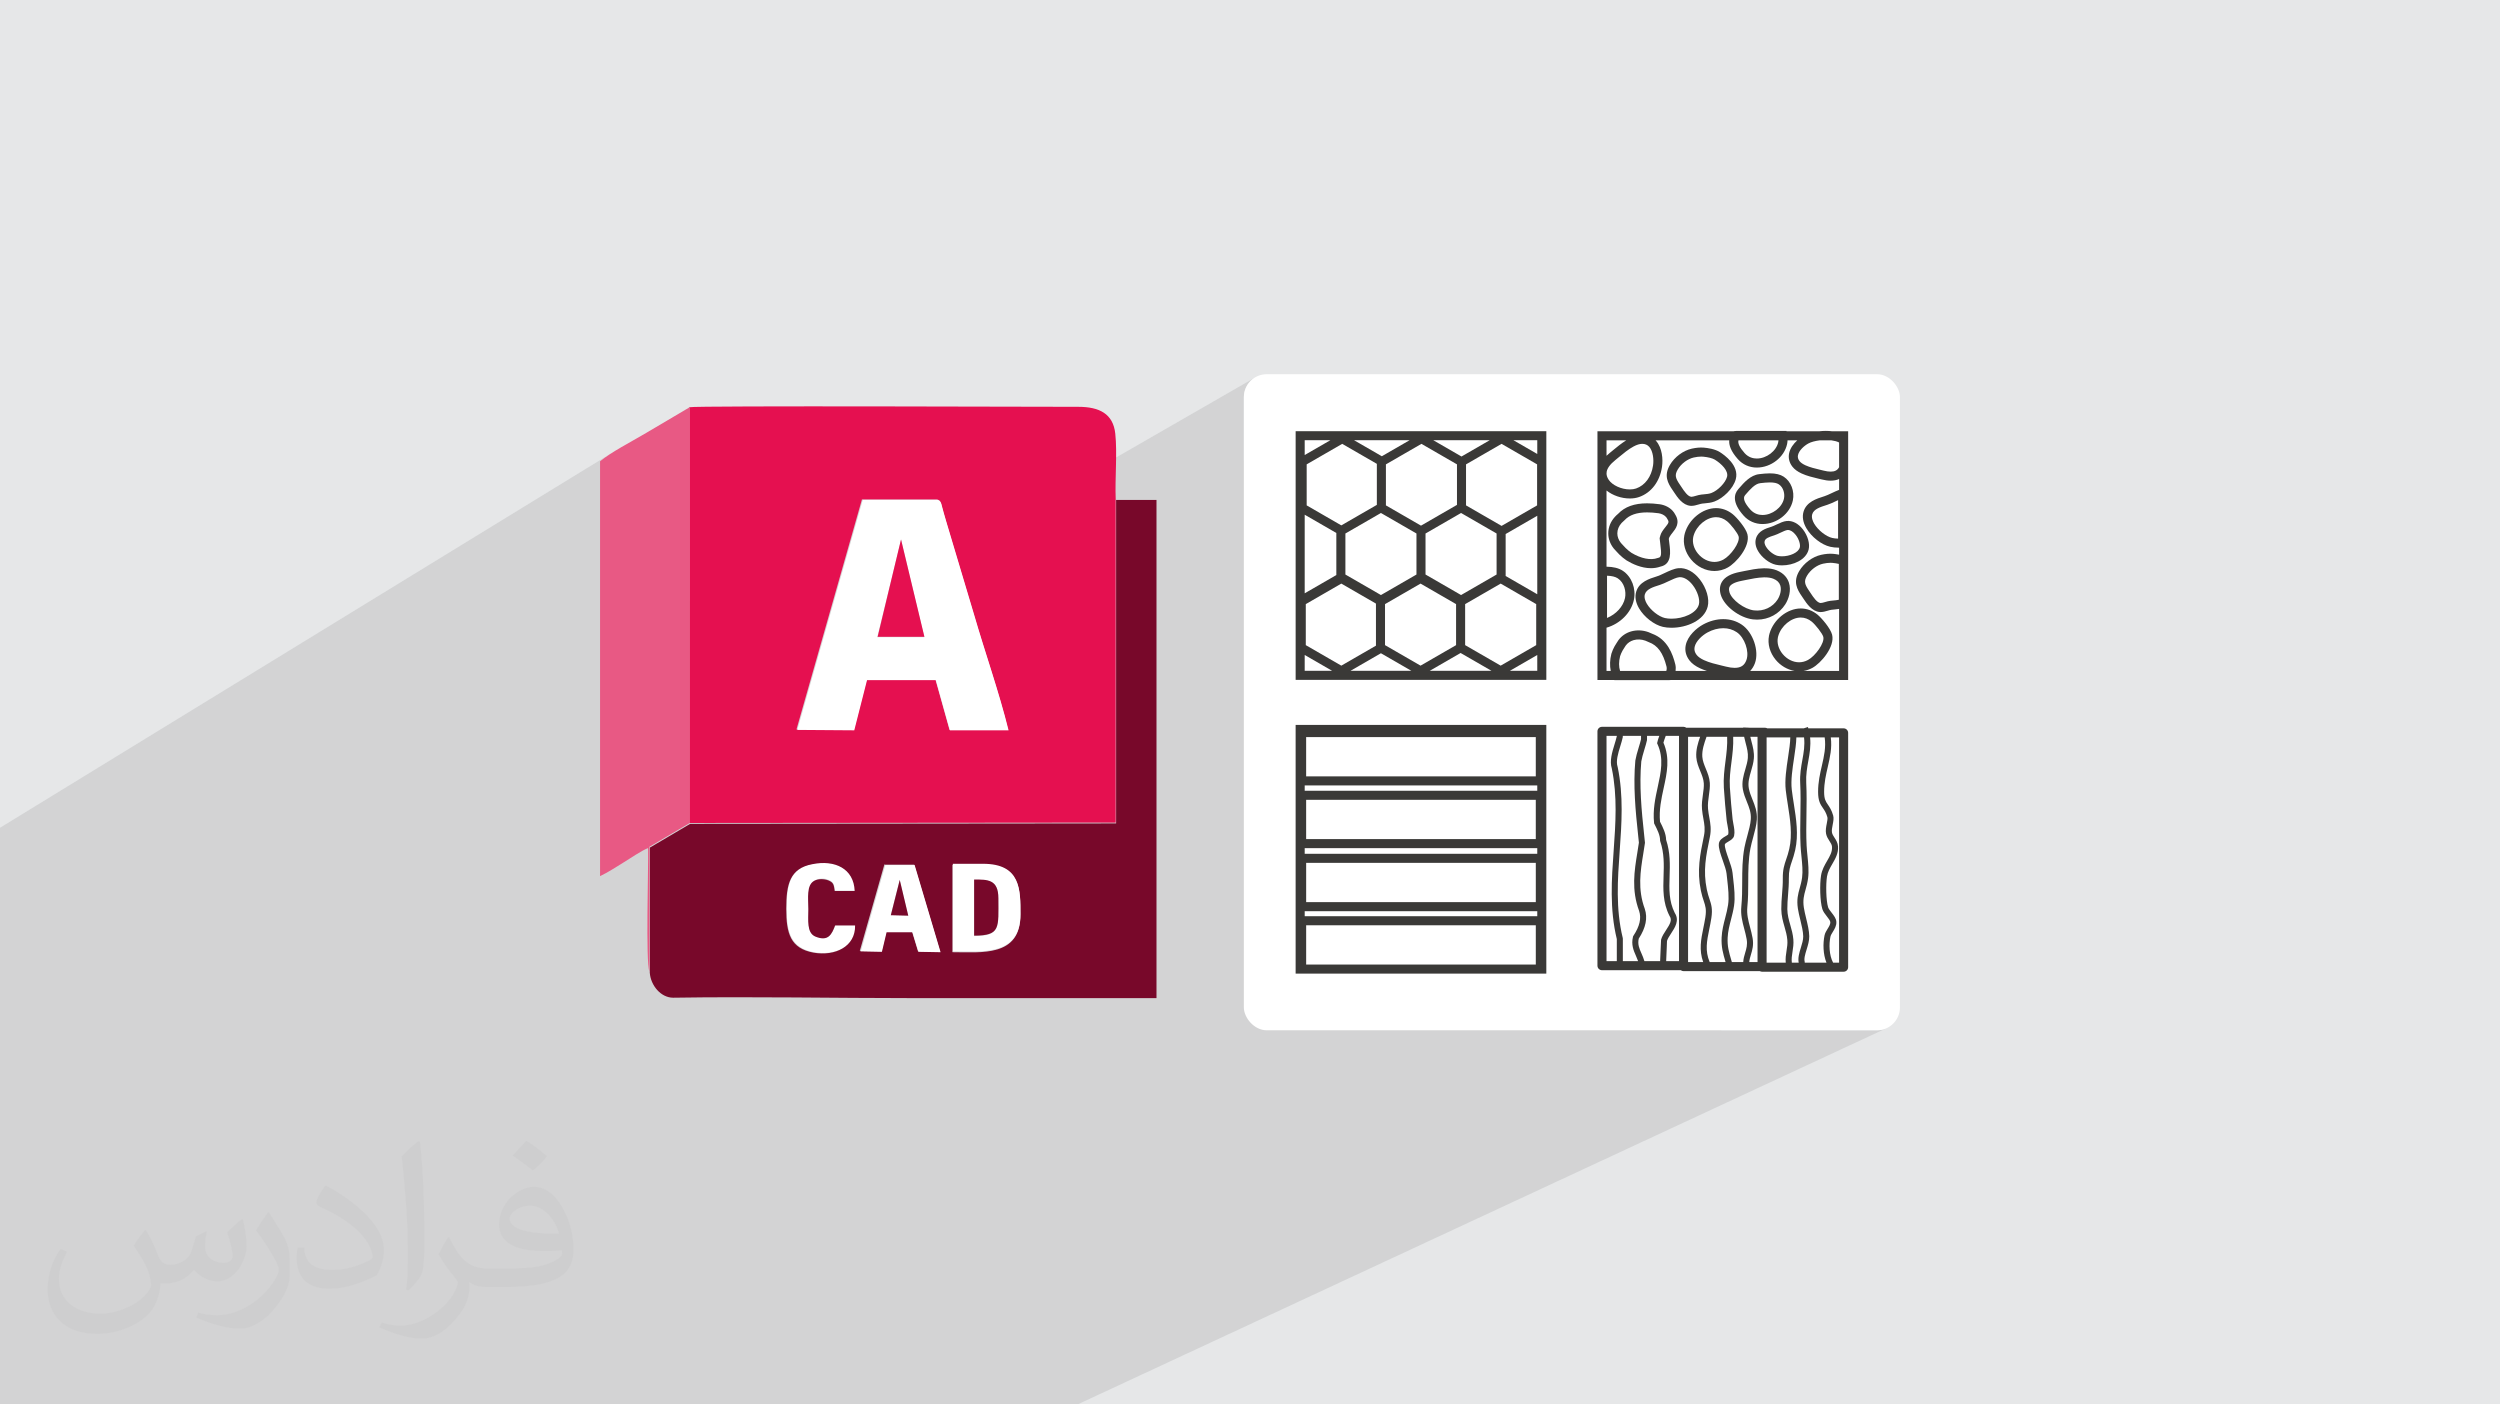 <?xml version="1.0" encoding="UTF-8"?>
<!DOCTYPE svg PUBLIC "-//W3C//DTD SVG 1.1//EN" "http://www.w3.org/Graphics/SVG/1.1/DTD/svg11.dtd">
<!-- Creator: CorelDRAW 2020 (64-Bit) -->
<svg xmlns="http://www.w3.org/2000/svg" xml:space="preserve" width="94.192mm" height="52.917mm" version="1.1" style="shape-rendering:geometricPrecision; text-rendering:geometricPrecision; image-rendering:optimizeQuality; fill-rule:evenodd; clip-rule:evenodd"
viewBox="0 0 9404.92 5283.66"
 xmlns:xlink="http://www.w3.org/1999/xlink"
 xmlns:xodm="http://www.corel.com/coreldraw/odm/2003">
 <defs>
  <style type="text/css">
   <![CDATA[
    .fil6 {fill:#78082A}
    .fil7 {fill:#E51050}
    .fil0 {fill:#E6E7E8}
    .fil8 {fill:#E85984}
    .fil5 {fill:white}
    .fil3 {fill:white}
    .fil4 {fill:#3A3937;fill-rule:nonzero}
    .fil2 {fill:#373435;fill-opacity:0.031}
    .fil1 {fill:#2B2A29;fill-opacity:0.102}
   ]]>
  </style>
 </defs>
 <g id="Layer_x0020_1">
  <polygon class="fil0" points="-0,0 9404.92,0 9404.92,5283.66 -0,5283.66 "/>
  <polygon class="fil1" points="-0,3117.99 -0,3114.07 2315.51,1695.28 2304.81,1701.91 2294.42,1708.56 2284.41,1715.22 2274.86,1721.87 2265.83,1728.51 2257.41,1735.13 2257.41,1737.71 2593.21,1532.03 2593.21,2261.02 3242.51,1879.08 3244.09,1879.08 3244.12,1879.08 3525.54,1879.08 3530.76,1880.94 3534.68,1884.14 3535.08,1884.75 3536.3,1885.75 3539.24,1890.26 3541.55,1896.07 3543.56,1903.15 3545.59,1911.49 3548.01,1921.06 3551.13,1931.85 3553.39,1939.37 3555.43,1946.43 3557.31,1953.15 3559.13,1959.66 3560.94,1966.1 3562.83,1972.58 3564.85,1979.25 3567.11,1986.24 3592.16,2070.04 4717.39,1422.51 4704.63,1433.04 4694.09,1445.8 4686.13,1460.42 4681.09,1476.55 4679.34,1493.86 4679.34,1732.38 4874.13,1622.02 5817.23,1622.02 5817.23,1727.72 6009.58,1622.45 6522,1622.45 6522.99,1621.91 6531.31,1621.24 6720.7,1621.24 6720.92,1622.45 6843.48,1622.45 6846.6,1622.12 6849.74,1621.82 6852.89,1621.58 6856.05,1621.36 6859.22,1621.19 6862.39,1621.07 6865.58,1621 6868.75,1620.97 6871.89,1621 6874.97,1621.07 6878.04,1621.19 6881.06,1621.36 6884.05,1621.57 6886.99,1621.82 6889.91,1622.11 6892.79,1622.45 6952.68,1622.45 6952.68,1655.04 6952.69,1655.06 6952.69,1764.99 6952.68,1765.02 6952.68,2558.04 6596.82,2737.78 6640.22,2737.78 6641.33,2737.82 6642.41,2737.92 6643.48,2738.1 6644.52,2738.35 6645.53,2738.67 6646.52,2739.04 6647.48,2739.47 6648.4,2739.95 6785.74,2739.95 6801.42,2734.98 6801.61,2735.61 6801.79,2736.24 6801.95,2736.86 6802.11,2737.48 6802.26,2738.09 6802.42,2738.71 6802.58,2739.33 6802.76,2739.95 6935.65,2739.95 6939.08,2740.3 6942.28,2741.29 6945.18,2742.87 6947.7,2744.94 6949.78,2747.47 6951.35,2750.37 6952.33,2753.57 6952.68,2757.01 6952.68,3638.5 6952.33,3641.94 6951.35,3645.14 6949.78,3648.04 6947.7,3650.56 6945.18,3652.64 6942.28,3654.21 6473.93,3875.91 7061.4,3875.91 7078.69,3874.15 7094.83,3869.12 4053.18,5283.66 3500.02,5283.66 3479.54,5283.66 3416.63,5283.66 3396.4,5283.66 3373.93,5283.66 3299.41,5283.66 3298.92,5283.66 3280.17,5283.66 3256.98,5283.66 3236.41,5283.66 3214.02,5283.66 3203.5,5283.66 3182.43,5283.66 3181.92,5283.66 3178.42,5283.66 3171.72,5283.66 3137,5283.66 3129.36,5283.66 3118.69,5283.66 3109.03,5283.66 3098.94,5283.66 3088.66,5283.66 3062.66,5283.66 3050.22,5283.66 3039.15,5283.66 3037.66,5283.66 3028.98,5283.66 2993.59,5283.66 2990.67,5283.66 2987.73,5283.66 2975.31,5283.66 2953.4,5283.66 2952.26,5283.66 2912.14,5283.66 2902.32,5283.66 2867.82,5283.66 2867.51,5283.66 2865.15,5283.66 2864.91,5283.66 2821.79,5283.66 2803.76,5283.66 2794.91,5283.66 2775.19,5283.66 2769.86,5283.66 2749.69,5283.66 2748.26,5283.66 2745.16,5283.66 2728.98,5283.66 2726.92,5283.66 2724.24,5283.66 2717.97,5283.66 2707.05,5283.66 2685.33,5283.66 2684.21,5283.66 2675.46,5283.66 2675.02,5283.66 2666.68,5283.66 2662.64,5283.66 2655.06,5283.66 2646.28,5283.66 2620.3,5283.66 2607.46,5283.66 2573.57,5283.66 2569.94,5283.66 2555.08,5283.66 2551.73,5283.66 2538.37,5283.66 2537.17,5283.66 2520.53,5283.66 2517.85,5283.66 2515.27,5283.66 2503.18,5283.66 2498.32,5283.66 2494.44,5283.66 2491.6,5283.66 2479.9,5283.66 2464.53,5283.66 2444.18,5283.66 2438.14,5283.66 2404.99,5283.66 2390.07,5283.66 2384.26,5283.66 2333.66,5283.66 2329.29,5283.66 2294.81,5283.66 2293.07,5283.66 2267.96,5283.66 2252.09,5283.66 2221.54,5283.66 2214.21,5283.66 2198.54,5283.66 2194.08,5283.66 2178.94,5283.66 2161.62,5283.66 2126.44,5283.66 2123.8,5283.66 2113.62,5283.66 2081.2,5283.66 2080.92,5283.66 2080.6,5283.66 2077.74,5283.66 2046.89,5283.66 2015.65,5283.66 2014.39,5283.66 1998.06,5283.66 1993.43,5283.66 1981.13,5283.66 1950.1,5283.66 1947.96,5283.66 1945.52,5283.66 1944.83,5283.66 1930.82,5283.66 1929.67,5283.66 1918.98,5283.66 1897.08,5283.66 1892.27,5283.66 1880.01,5283.66 1865.67,5283.66 1862.82,5283.66 1858.82,5283.66 1848.66,5283.66 1845.97,5283.66 1824.88,5283.66 1799.16,5283.66 1768.43,5283.66 1755.03,5283.66 1753.62,5283.66 1735.42,5283.66 1725.85,5283.66 1720.91,5283.66 1703.6,5283.66 1665.91,5283.66 1664.06,5283.66 1659.47,5283.66 1652.34,5283.66 1637.52,5283.66 1628.73,5283.66 1603.9,5283.66 1603.5,5283.66 1593.25,5283.66 1576.38,5283.66 1565.05,5283.66 1556.27,5283.66 1548.53,5283.66 1542.5,5283.66 1542.08,5283.66 1523.18,5283.66 1521.22,5283.66 1470.8,5283.66 1462.89,5283.66 1408.78,5283.66 1403.59,5283.66 1378.81,5283.66 1368.7,5283.66 1367.61,5283.66 1367.46,5283.66 1367.43,5283.66 1366.3,5283.66 1361.41,5283.66 1358.52,5283.66 1346.02,5283.66 1345.93,5283.66 1341.27,5283.66 1340.62,5283.66 1329.7,5283.66 1326.01,5283.66 1325.93,5283.66 1325.91,5283.66 1304.29,5283.66 1303.13,5283.66 1292.64,5283.66 1290.5,5283.66 1270.21,5283.66 1265.87,5283.66 1258.73,5283.66 1244.6,5283.66 1224.09,5283.66 1215.9,5283.66 1196.14,5283.66 1189.38,5283.66 1188.04,5283.66 1187.5,5283.66 1162.64,5283.66 1156.33,5283.66 1135.79,5283.66 1133.53,5283.66 1121.27,5283.66 1086.16,5283.66 1071.13,5283.66 1065.77,5283.66 1064.61,5283.66 1063.47,5283.66 1061.18,5283.66 1054.96,5283.66 1052.12,5283.66 1031.98,5283.66 1018.85,5283.66 1012.39,5283.66 1007.31,5283.66 1003.12,5283.66 995.24,5283.66 994.82,5283.66 994.81,5283.66 994.68,5283.66 977.06,5283.66 965.92,5283.66 962.09,5283.66 953.15,5283.66 945.32,5283.66 923.76,5283.66 923.01,5283.66 921.58,5283.66 912.45,5283.66 906.21,5283.66 899.35,5283.66 892.45,5283.66 889.46,5283.66 879.43,5283.66 874.5,5283.66 867.03,5283.66 863.38,5283.66 861.11,5283.66 831.58,5283.66 819.19,5283.66 810.63,5283.66 788.36,5283.66 788.2,5283.66 777.44,5283.66 773.5,5283.66 762.27,5283.66 761.7,5283.66 757.44,5283.66 747.92,5283.66 738.89,5283.66 734.53,5283.66 716.17,5283.66 707.59,5283.66 701.05,5283.66 688.28,5283.66 676.54,5283.66 674.49,5283.66 664.13,5283.66 663.89,5283.66 661.73,5283.66 654.61,5283.66 653.3,5283.66 650.86,5283.66 649.49,5283.66 645.96,5283.66 642.1,5283.66 641.08,5283.66 637.76,5283.66 631.73,5283.66 631.48,5283.66 623.45,5283.66 615.85,5283.66 612.8,5283.66 612.67,5283.66 609.62,5283.66 605.83,5283.66 598.83,5283.66 598.19,5283.66 595.48,5283.66 579.62,5283.66 573.16,5283.66 570.04,5283.66 566,5283.66 563.93,5283.66 558.34,5283.66 545.1,5283.66 521.95,5283.66 514.6,5283.66 502.89,5283.66 502.65,5283.66 501.21,5283.66 494,5283.66 492.3,5283.66 488.21,5283.66 487.96,5283.66 478.89,5283.66 477.77,5283.66 473.78,5283.66 469.92,5283.66 457.12,5283.66 451.89,5283.66 442.59,5283.66 441.41,5283.66 433.7,5283.66 427.86,5283.66 424.31,5283.66 419.75,5283.66 419.73,5283.66 419.32,5283.66 418.69,5283.66 418.24,5283.66 417.22,5283.66 402.62,5283.66 394.91,5283.66 394.2,5283.66 392.11,5283.66 389.39,5283.66 388.99,5283.66 382.87,5283.66 382.01,5283.66 378.32,5283.66 377.6,5283.66 374.19,5283.66 373.6,5283.66 369.63,5283.66 369.46,5283.66 367.78,5283.66 365.23,5283.66 364.31,5283.66 362.25,5283.66 359.8,5283.66 345.16,5283.66 344.05,5283.66 338.59,5283.66 330.89,5283.66 326.74,5283.66 326.16,5283.66 320.44,5283.66 317.62,5283.66 313.88,5283.66 309.73,5283.66 309.53,5283.66 302.35,5283.66 293.69,5283.66 293.68,5283.66 290.19,5283.66 290.16,5283.66 283.97,5283.66 260.72,5283.66 251.19,5283.66 225.2,5283.66 224.07,5283.66 223.46,5283.66 222.32,5283.66 221.21,5283.66 209.63,5283.66 207.85,5283.66 202.29,5283.66 197.83,5283.66 187.75,5283.66 178.73,5283.66 174.22,5283.66 171.79,5283.66 168.44,5283.66 168.02,5283.66 165.71,5283.66 165.58,5283.66 150.09,5283.66 144.25,5283.66 138.27,5283.66 138.04,5283.66 136.13,5283.66 133.26,5283.66 126.99,5283.66 125.77,5283.66 123.33,5283.66 123.28,5283.66 122.53,5283.66 120.07,5283.66 115.97,5283.66 114.4,5283.66 113.72,5283.66 113.52,5283.66 111.73,5283.66 110.15,5283.66 109.33,5283.66 98.98,5283.66 96.64,5283.66 91.02,5283.66 89.54,5283.66 88,5283.66 82.95,5283.66 76.7,5283.66 74.22,5283.66 71.47,5283.66 70.32,5283.66 59.6,5283.66 57.91,5283.66 50.29,5283.66 48.72,5283.66 41.88,5283.66 41.06,5283.66 40.5,5283.66 38.69,5283.66 37.74,5283.66 27.2,5283.66 26.3,5283.66 23.77,5283.66 23.24,5283.66 19.83,5283.66 11.67,5283.66 10.66,5283.66 5.91,5283.66 5.76,5283.66 4.84,5283.66 1.61,5283.66 -0,5283.66 -0,5281.16 -0,5281.1 -0,5277.76 -0,5276.63 -0,5272.78 -0,5269.96 -0,5268.54 -0,5268.26 -0,5268.25 -0,5268.24 -0,5266.86 -0,5266.84 -0,5263.48 -0,5262.16 -0,5261.59 -0,5259.17 -0,5258.37 -0,5258.36 -0,5253.06 -0,5242.66 -0,5239.68 -0,5238.61 -0,5234.11 -0,5233.33 -0,5231.24 -0,5230.64 -0,5230.5 -0,5226.7 -0,5225.91 -0,5224.06 -0,5223.03 -0,5222.98 -0,5222.94 -0,5222.23 -0,5221.3 -0,5219.88 -0,5215.9 -0,5214.36 -0,5211.33 -0,5210.63 -0,5207.28 -0,5207.26 -0,5207.22 -0,5206.69 -0,5206.46 -0,5205.95 -0,5205.93 -0,5205.88 -0,5205.87 -0,5196.82 -0,5195.88 -0,5194.98 -0,5190.63 -0,5184.66 -0,5179.55 -0,5178.09 -0,5176.7 -0,5173.35 -0,5172.08 -0,5171.5 -0,5171.05 -0,5170.46 -0,5164.4 -0,5162.66 -0,5153.06 -0,5152.08 -0,5149.69 -0,5144.64 -0,5141 -0,5138.86 -0,5138.15 -0,5137.92 -0,5135.18 -0,5135.17 -0,5133.77 -0,5128.4 -0,5122.06 -0,5120 -0,5118.31 -0,5113.88 -0,5112.24 -0,5110.02 -0,5109.23 -0,5090.53 -0,5090.16 -0,5090.05 -0,5089.97 -0,5086.05 -0,5084.35 -0,5079.4 -0,5075 -0,5071.44 -0,5067.58 -0,5067 -0,5065.98 -0,5059.11 -0,5056.88 -0,5054.72 -0,5054.49 -0,5042.82 -0,5039.71 -0,5036.54 -0,5029.98 -0,5027.08 -0,5018.78 -0,5002.13 -0,4989.77 -0,4986.04 -0,4984.56 -0,4982.11 -0,4981.53 -0,4954.55 -0,4953.44 -0,4949.86 -0,4936.87 -0,4933.42 -0,4931.33 -0,4928.13 -0,4922.05 -0,4921.51 -0,4918.14 -0,4917.08 -0,4914.39 -0,4914.36 -0,4911.32 -0,4904.36 -0,4879.53 -0,4834.49 -0,4832.32 -0,4824.1 -0,4797.82 -0,4797.74 -0,4795.92 -0,4794.9 -0,4789.62 -0,4786.78 -0,4782.77 -0,4779.57 -0,4764.9 -0,4757.2 -0,4666.24 -0,4656.96 -0,4649.86 -0,4649.81 -0,4647.55 -0,4640.01 -0,4617.03 -0,4561.16 -0,4560.24 -0,4558.04 -0,4556.24 -0,4554.63 -0,4554.02 -0,4553.99 -0,4550.25 -0,4550.24 -0,4550.23 -0,4549.41 -0,4548.63 -0,4546.41 -0,4517.04 -0,4509.09 -0,4507.37 -0,4475.81 -0,4438.91 -0,4438.09 -0,4428.55 -0,4404 -0,4401.77 -0,4387.88 -0,4385.68 -0,4383.23 -0,4369.08 -0,4367.65 -0,4278.59 -0,4275.74 -0,4137.2 -0,4050.28 -0,4048.03 -0,3997.28 -0,3993.92 -0,3991.69 -0,3936.23 -0,3933.99 -0,3789.55 -0,3787.3 -0,3787.28 -0,3786.45 -0,3120.37 "/>
  <path class="fil2" d="M548.54 4627.69c17.95,27.21 29.6,53.36 40.96,82.43 8.45,16.91 12.93,48.09 52.57,48.09 11.61,0 28.28,-3.42 43.06,-11.61 16.63,-8.73 29.32,-21.94 35.94,-42l15.85 -53.36 38.57 -19.02 2.64 2.64c-5.27,20.09 -6.59,39.36 -6.59,54.43 0,44.63 38.57,61.56 69.22,61.56 17.95,0 34.09,-8.73 34.09,-25.11 0,-21.13 -8.98,-57.06 -20.62,-89.29 17.95,-17.95 35.94,-35.94 56.53,-50.47l3.17 1.6c8.98,38.04 14,75.56 14,100.66 0,24.57 -10.83,51.79 -19.81,69.49 -18.49,34.87 -51.25,62.62 -90.87,62.62 -30.1,0 -63.65,-15.07 -86.66,-43.06l-1.32 0c-21.66,26.96 -55.22,51.25 -108.86,51.25l-16.63 0c-2.64,35.41 -10.29,60.49 -21.94,82.95 -31.95,62.34 -126.81,106.47 -216.1,106.47 -124.17,0 -186.51,-71.59 -186.51,-166.96 0,-58.91 19.27,-113.6 48.88,-152.42l24.29 10.04c-18.49,35.41 -30.91,68.68 -30.91,101.45 0,89.29 72.66,131.83 156.4,131.83 77.68,0 173.83,-49.41 191.28,-106.72 -6.59,-62.62 -30.1,-91.93 -66.04,-148.99 10.83,-19.02 24.83,-38.04 42.28,-58.38l3.17 0 0 0 0 0 -0.02 -0.09zm1432.13 -336.04c26.15,16.39 51.79,35.66 76.87,57.85 -14,19.81 -31.45,37.79 -53.11,53.64 -25.11,-20.34 -50.19,-37.79 -75.84,-56.27 17.42,-19.55 34.62,-38.29 52.04,-55.22l0 0 0 0 0 0 0 0 0 0 0.03 0zm13.47 244.11c-42.28,0 -76.87,27.75 -76.87,48.34 0,44.13 84.53,57.85 185.72,57.31 -12.68,-51.79 -57.06,-105.68 -108.86,-105.68l0.01 0.03zm-94.86 236.19c54.96,0 103.04,-1.6 139.74,-10.83 40.96,-10.29 75.56,-30.91 75.56,-45.17 0,-3.7 0,-8.19 -1.32,-11.89 -22.98,2.11 -49.41,2.11 -72.38,2.11 -74.49,0 -131.55,-16.91 -154.02,-58.66 -5.55,-11.61 -9.51,-24.57 -9.51,-39.36 0,-40.43 17.42,-79.79 48.09,-107 25.61,-22.45 53.89,-36.44 82.67,-36.44 52.04,0 93.51,41.75 122.57,107.54 15.85,35.94 26.68,77.4 26.68,129.72 0,34.87 -9.51,64.19 -31.17,85.85 -40.43,39.11 -114.92,53.89 -229.04,53.89l-51.79 0 0 0 -13.47 0c-28.28,0 -48.62,-5.02 -64.72,-17.42l-2.64 0c0.79,6.59 1.32,12.93 1.32,19.02 0,25.61 -8.45,58.38 -25.61,84.53 -50.72,75.3 -105.68,108.04 -153.24,108.04 -48.09,0 -107,-18.49 -160.11,-42.54l9.51 -18.49c17.17,7.13 40.96,11.89 73.7,11.89 85.85,0 198.66,-82.43 212.66,-163 -3.17,-6.59 -8.98,-15.32 -17.17,-24.57 -25.11,-29.85 -40.96,-54.68 -55.75,-80.83 12.68,-25.11 24.29,-45.17 35.13,-63.4l4.49 -0.53c36.72,74.77 69.99,117.55 144.23,117.55l11.61 0 0 0 53.89 0 0 0 0 0 0 0 0 0 0 0 0.09 0.01zm-371.98 79c6.34,-34.34 6.87,-72.91 6.87,-108.86l0 -53.36c0,-99.6 -12.68,-244.36 -22.98,-338.68 17.95,-19.27 43.06,-42 62.87,-57.31l5.81 1.6c13.47,118.62 16.63,256 16.63,383.06 0,33.3 -1.32,65.79 -4.49,89.55 -1.85,30.1 -19.27,52.83 -56.53,87.7l-8.19 -3.7zm-382.8 -157.19c1.85,46.77 24.83,83.49 105.15,83.49 49.93,0 92.19,-12.93 138.96,-35.13 8.45,-3.7 12.93,-8.73 12.93,-12.93 0,-29.32 -22.45,-68.15 -60.23,-103.55 -36.72,-33.3 -85.34,-62.62 -130.76,-82.18 -15.6,-6.59 -20.62,-13.47 -20.62,-20.09 0,-13.47 17.95,-41.75 32.77,-62.09l5.02 -0.53c52.04,27.21 110.17,67.64 153.24,112.53 39.11,41.47 63.4,83.49 63.4,129.19 0,33.81 -10.29,65.51 -26.96,95.11 -57.06,28.79 -117.83,50.72 -178.06,50.72 -73.17,0 -123.1,-34.34 -123.1,-114.92 0,-8.73 0,-22.19 3.17,-39.64l25.11 0 0 0 0 0 0 0 0 0 0 0 -0.02 0zm-132.37 -132.9l45.45 73.45c16.63,27.21 32.23,56.81 32.23,103.55l0 59.7c0,48.34 -30.91,100.13 -80.83,151.38 -39.11,34.62 -73.7,49.41 -105.68,49.41 -47.55,0 -101.98,-14.79 -164.85,-41.75l7.13 -18.49c19.81,5.27 42.79,9.77 71.06,9.77 90.36,-0.53 182.8,-66.57 225.08,-147.15 5.02,-9.26 6.87,-17.95 6.87,-24.04 0,-9.26 -5.02,-19.55 -8.98,-28.79 -22.98,-43.31 -48.62,-82.95 -76.87,-119.68 14.79,-23.25 29.6,-45.7 45.7,-67.9l3.7 0.53 0 0 0 0 0 0 0 0 0 0 -0.02 0.01z"/>
  <g id="_2170618301536">
   <rect class="fil3" x="4679.34" y="1407.75" width="2468.15" height="2468.15" rx="86.11" ry="86.11"/>
   <g>
    <g>
     <path class="fil4" d="M6787.52 3621.47l2.39 -0.87c-4.57,-12.67 0.82,-30.09 6.52,-48.55 5.03,-16.26 10.22,-33.06 9.93,-50.05 -0.35,-20.54 -6.14,-44.44 -11.74,-67.55 -3.49,-14.45 -6.81,-28.1 -8.6,-40.06 -4.31,-29 0.39,-45.82 6.35,-67.11 3.4,-12.22 7.28,-26.03 9.61,-43.51 3.48,-26.07 0.51,-55.69 -2.37,-84.31 -1.35,-13.56 -2.65,-26.35 -3.23,-38.4 -1.86,-38.54 -1.22,-77.57 -0.6,-115.31 0.64,-39.33 1.3,-79.99 -0.8,-120.79 -1.56,-30.23 3.24,-56.84 7.87,-82.57 5,-27.78 9.98,-56.28 6.65,-88.35l54.86 0c5.26,37.2 -2.33,70.71 -10.47,105.96 -7.07,30.6 -14.39,62.25 -14.32,99.14 0.05,34.41 8.85,47.19 18.15,60.75 5.87,8.53 11.94,17.36 16.79,34.28 1.41,4.94 -0.58,15.13 -2.34,24.12 -2.4,12.26 -5.11,26.15 -2.55,38.49 2.3,11.05 7.83,19.56 12.71,27.06 4.88,7.5 9.1,13.98 9.63,21.92 1.26,18.85 -7.87,34.6 -18.43,52.83 -9.59,16.54 -19.5,33.65 -22.9,55.22 -5.17,32.8 -4.13,96.28 4.9,125.9 2.98,9.76 10.02,18.74 16.83,27.45 6.03,7.67 12.84,16.38 13.22,21.82 0.54,7.84 -4.62,16.2 -10.09,25.05 -4.8,7.78 -9.78,15.83 -11.68,24.89 -6.35,30.21 -5.68,70.53 7.23,102.55l-83.53 0zm-44.2 -40.89c2.3,-14.43 4.66,-29.34 3.25,-46.25 -1.69,-20 -6.69,-37.47 -11.52,-54.38 -5.6,-19.53 -10.88,-37.99 -11.14,-59.86 -0.2,-17.56 1.23,-35.61 2.76,-54.7 1.57,-19.73 3.2,-40.14 2.91,-60.41 -0.44,-29.88 4.91,-45.51 11.69,-65.31 3.88,-11.35 8.3,-24.21 12.15,-41.35 13.13,-58.27 3.86,-117.14 -5.09,-174.08 -2.82,-17.86 -5.72,-36.34 -7.78,-54.1 -4.02,-34.74 2.44,-77.41 8.69,-118.7 4.26,-28.2 8.19,-54.77 8.6,-77.41l28.92 0c3.54,29.76 -1.23,56.47 -6.24,84.31 -4.86,27 -9.9,54.93 -8.2,87.79 2.07,40.02 1.41,80.28 0.77,119.23 -0.62,38.11 -1.27,77.51 0.63,116.77 0.61,12.64 1.92,25.73 3.31,39.58 2.75,27.33 5.59,55.59 2.46,79.04 -2.13,15.89 -5.61,28.35 -8.98,40.4 -6.16,22.01 -11.97,42.79 -6.94,76.58 1.94,12.96 5.36,27.1 8.99,42.06 5.31,21.91 10.8,44.55 11.11,62.6 0.23,13.35 -4.42,28.41 -8.93,42.94 -5.81,18.79 -11.76,38.14 -8.06,56.13l-25.83 0c-1.76,-13.58 0.21,-26.56 2.49,-40.89zm-176.19 -785.05c5.02,18.95 9.78,36.86 8.18,56.01 -1.16,13.87 -5.18,27.64 -9.45,42.22 -6.96,23.72 -14.14,48.29 -9.29,75.49 3.11,17.37 9.22,32.51 15.13,47.16 8.45,20.93 16.44,40.7 14.8,65.3 -1.27,19.09 -7.32,41.25 -13.17,62.66 -3.96,14.53 -8.06,29.54 -10.78,43.89 -8.2,43.33 -8.33,87.28 -8.45,129.8 -0.09,29.99 -0.18,61.01 -3.19,90.95 -3.21,31.97 3.58,57.64 10.77,84.85 3.3,12.48 6.71,25.36 9.19,39.24 3.67,20.64 -0.9,35.8 -5.74,51.83 -3.26,10.76 -6.48,21.85 -7.15,34.36l-42.81 0 -1.71 -5.9c-9.72,-33.25 -15.59,-53.33 -14.06,-86.21 1.09,-23.34 6.79,-45.43 12.82,-68.82 4.25,-16.47 8.65,-33.5 11.21,-50.86 4.72,-31.89 0.7,-67.31 -3.21,-101.57 -0.84,-7.44 -1.68,-14.82 -2.41,-22.06 -1.53,-14.98 -8.41,-34.54 -15.06,-53.45 -7.08,-20.09 -15.1,-42.88 -13.92,-53.79 0.34,-3.13 8.23,-7.74 13.45,-10.78 8.92,-5.22 19.01,-11.14 21.4,-21.96 3.15,-14.27 0.02,-30.24 -2.73,-44.34 -1.21,-6.15 -2.34,-11.97 -2.87,-17.06 -3.5,-34.46 -7.86,-79.3 -10.34,-120.37 -2.01,-33.07 1.89,-63.5 6.02,-95.72 3.86,-30.18 7.77,-61.19 6.46,-94.54l41.17 0c1.67,8.05 3.65,15.93 5.71,23.66zm44.68 -23.66l0 847.42 -31.14 0c0.67,-9.29 3.27,-18.04 6.22,-27.78 5.15,-17.07 10.99,-36.41 6.35,-62.41 -2.64,-14.78 -6.17,-28.15 -9.58,-41.07 -6.94,-26.23 -12.94,-48.89 -10.13,-76.77 3.12,-31.02 3.21,-62.6 3.3,-93.16 0.11,-41.47 0.23,-84.36 8.06,-125.62 2.55,-13.48 6.53,-28.05 10.37,-42.13 6.14,-22.52 12.5,-45.79 13.92,-67.16 1.99,-29.78 -7.37,-52.93 -16.41,-75.32 -5.72,-14.18 -11.13,-27.58 -13.82,-42.64 -3.92,-21.95 2.22,-42.92 8.72,-65.11 4.39,-15.02 8.95,-30.54 10.28,-46.72 1.92,-23.06 -3.56,-43.72 -8.87,-63.7 -1.6,-6.04 -3.09,-11.94 -4.43,-17.84l27.16 0zm-181.61 723.81c2.76,-13.43 5.6,-27.31 7.87,-42.1 5.27,-34.41 -0.19,-50.84 -7.11,-71.63 -3.26,-9.8 -6.95,-20.91 -10.02,-35.94 -14.55,-71.11 -3.21,-125.84 11.14,-195.13l0.35 -1.67c6.04,-29.2 2.15,-50.64 -1.97,-73.35 -1.91,-10.5 -3.87,-21.34 -4.92,-33.47 -1.44,-16.79 1,-33.97 3.34,-50.59 2.18,-15.44 4.43,-31.38 3.44,-46.69 -1.27,-19.64 -8.28,-36.76 -15.07,-53.32 -6.23,-15.19 -12.11,-29.55 -13.17,-44.83 -1.71,-25.15 7.04,-50.51 15.84,-75.1l77.58 0c1.36,31.49 -2.33,60.93 -6.26,91.65 -4.08,31.84 -8.3,64.77 -6.17,99.98 2.52,41.49 6.9,86.61 10.43,121.3 0.62,6.12 1.85,12.44 3.16,19.12 2.45,12.5 4.96,25.43 2.96,34.72 -1,1.87 -7.14,5.45 -10.79,7.59 -10.24,6 -23,13.47 -24.56,27.96 -1.73,16.06 6.43,39.24 15.07,63.79 6.21,17.65 12.64,35.92 13.88,48.19 0.75,7.33 1.59,14.79 2.46,22.34 3.72,32.79 7.58,66.72 3.29,95.68 -2.39,16.17 -6.44,31.87 -10.72,48.51 -6.06,23.47 -12.33,47.75 -13.53,73.45 -1.69,36.5 4.87,59.14 14.82,93.16l-59.78 0c-18.05,-42.67 -10.72,-78.81 -1.54,-123.6zm-79.74 123.6l0 -847.42 45.34 0c-8.58,24.39 -16.23,49.65 -14.38,76.65 1.3,18.94 8.17,35.71 14.81,51.89 6.37,15.56 12.39,30.23 13.42,46.17 0.84,12.96 -1.17,27.1 -3.28,42.06 -2.53,17.85 -5.13,36.33 -3.47,55.7 1.13,13.21 3.2,24.59 5.19,35.58 3.87,21.38 7.23,39.81 2.08,64.68l-0.35 1.69c-14.29,69.01 -26.63,128.61 -11.14,204.3 3.33,16.36 7.26,28.15 10.72,38.54 6.41,19.28 10.64,32.03 6.21,61.02 -2.19,14.23 -4.97,27.84 -7.67,40.99 -8.68,42.27 -16.87,82.52 -0.59,128.16l-56.89 0zm-50 -184.86c-22.55,-44.68 -21.07,-90.01 -19.49,-138.01 1.43,-43.63 2.91,-88.75 -13.08,-137.01 -0.59,-23.64 -11.8,-46.29 -22.97,-68.22 -4.14,-44.62 4.94,-86.19 13.73,-126.41 12.57,-57.54 24.46,-111.95 -0.85,-170.91 0.99,-3.8 2.25,-7.56 3.37,-10.87 1.73,-5 3.48,-9.87 5.21,-14.58l0.03 -0.08 49.95 0 0 847.43 -48.3 0c0.78,-17.04 1.51,-34.14 2.2,-51.25l0.91 -24.76c2.53,-8.53 8.82,-18.1 15.46,-28.18 14.4,-21.91 32.3,-49.13 13.82,-77.14zm-125.2 152.57c-8.42,-19.11 -15.11,-34.33 -10.37,-55.79 26.61,-41.11 34.11,-77.66 22.78,-112.05 -27.49,-74.23 -16.41,-142.1 -5.68,-207.75 2.15,-13.25 4.3,-26.45 6.16,-39.63l0.18 -1.32 -0.13 -1.32c-0.84,-8.89 -1.78,-17.61 -2.72,-26.32 -10.36,-95.61 -18.98,-188.92 -10.95,-278.55 1.31,-6.78 2.85,-13.43 4.52,-20.04 2.25,-8.73 4.93,-17.52 7.57,-26.14 3.61,-11.78 7.02,-22.91 9.34,-33.71l0.12 -16.06 46.21 0c-0.87,2.42 -1.73,4.78 -2.59,7.28 -1.71,4.98 -3.63,10.81 -4.94,17.03l-0.76 3.63 1.54 3.38c24.25,53.47 12.92,105.35 0.92,160.26 -9.31,42.59 -18.93,86.63 -13.93,135.64l0.21 2.12 0.97 1.9c11.04,21.69 21.49,42.18 21.49,61.76l0 1.88 0.6 1.78c15.29,45.01 13.85,88.56 12.47,130.68 -1.61,48.95 -3.27,99.57 22.26,149.66l0.72 1.22c9.92,14.63 1.5,29.6 -13.58,52.51 -7.64,11.61 -15.54,23.62 -18.76,36.08l-1.33 28.48c-0.68,17.35 -1.43,34.7 -2.23,52.03l2.67 0.11 -61.82 0c-3.09,-10.54 -7.09,-20.04 -10.92,-28.77zm-70.16 28.77l0 -84.35 -0.33 -2.72c-27.01,-110.32 -19.15,-220.66 -11.55,-327.32 7.29,-102.29 14.82,-208.07 -7.55,-315.66l-0.34 -1.24c-7.02,-21.35 1.73,-49.89 10.18,-77.51 3.61,-11.78 7.03,-22.93 9.34,-33.75l0.04 -4.87 68.59 0 0 12.45c-2.11,9.53 -5.25,19.81 -8.58,30.65 -2.75,8.95 -5.53,18.07 -7.87,27.17 -1.8,7.07 -3.43,14.17 -4.97,22.51 -8.39,92.81 0.33,187.38 10.82,284.17 0.89,8.18 1.77,16.35 2.57,24.67 -1.79,12.57 -3.83,25.15 -5.9,37.78 -11.19,68.57 -22.77,139.46 6.67,218.92 9.17,27.84 2.36,57.63 -21.43,93.77l-1.07 1.62 -0.47 1.9c-7.39,29.94 2.07,51.44 11.21,72.21 2.89,6.55 5.61,12.98 7.96,19.61l-57.32 0zm-61.43 -847.43l38.71 0 0 1.28c-2.12,9.54 -5.26,19.82 -8.6,30.68 -8.99,29.35 -19.17,62.57 -10.24,90.63 21.57,104.31 14.17,208.27 7.01,308.81 -7.7,108.02 -15.65,219.69 11.83,333.04l0 82.98 -38.71 0 0 -847.43zm613.59 853.14l-11.36 0 0 -847.43 89.18 0c-0.42,21.08 -4.21,46.74 -8.33,74.01 -6.47,42.77 -13.16,86.98 -8.79,124.73 2.11,18.2 5.04,36.91 7.89,55 8.63,54.85 17.55,111.53 5.38,165.57 -3.59,15.93 -7.6,27.64 -11.48,38.96 -7.2,21.03 -13.41,39.18 -12.92,73.01 0.28,19.21 -1.31,39.07 -2.84,58.27 -1.5,18.76 -3.05,38.16 -2.83,56.76 0.29,24.92 6.25,45.74 12.02,65.86 4.74,16.56 9.23,32.22 10.72,50.02 1.2,14.16 -0.87,27.09 -3.04,40.77 -2.27,14.22 -4.51,28.76 -2.96,44.46l-60.67 0zm261.33 0l-22.54 0c-14.97,-28.04 -16.03,-69.23 -9.99,-97.87 1.1,-5.18 4.83,-11.22 8.79,-17.64 6.77,-10.96 14.47,-23.42 13.42,-38.53 -0.83,-12.42 -9.56,-23.53 -18,-34.31 -5.52,-7.04 -11.24,-14.34 -12.97,-20.03 -7.84,-25.65 -8.87,-86.11 -4.19,-115.75 2.74,-17.36 11.17,-31.92 20.1,-47.35 11.38,-19.64 23.17,-39.97 21.44,-65.73 -0.93,-13.85 -7.47,-23.91 -13.24,-32.79 -4.16,-6.39 -8.1,-12.44 -9.52,-19.29 -1.63,-7.86 0.52,-18.87 2.61,-29.53 2.47,-12.61 4.79,-24.54 1.87,-34.73 -5.86,-20.48 -13.64,-31.8 -19.91,-40.91 -8.19,-11.93 -14.11,-20.54 -14.15,-47.91 -0.06,-34.27 6.95,-64.63 13.74,-93.99 8.44,-36.5 16.41,-71.23 11.36,-111.07l31.19 0 0 847.43zm17.05 -881.52l-132.89 0c-0.49,-1.67 -0.8,-3.29 -1.34,-4.97l-15.69 4.97 -137.33 0c-2.44,-1.35 -5.2,-2.18 -8.19,-2.18l-59.56 0c0,-0.08 -0.01,-0.16 -0.01,-0.24l-22.71 -0.91c-0.01,0.4 0.04,0.76 0.03,1.15l-214.28 0c-2.87,-2.19 -6.4,-3.53 -10.27,-3.53l-306.8 0c-9.42,0 -17.04,7.64 -17.04,17.04l0 881.52c0,9.43 7.63,17.04 17.04,17.04l296.53 0c2.86,2.19 6.39,3.52 10.26,3.52l287.24 0c2.45,1.36 5.2,2.18 8.2,2.18l306.8 0c9.42,0 17.03,-7.62 17.03,-17.04l0 -881.5c0,-9.42 -7.62,-17.05 -17.03,-17.05z"/>
     <g>
      <path class="fil4" d="M6106.12 2051.52l-0.97 -1.03c-2.98,-2.91 -5.43,-5.6 -7.56,-8.25 -8.66,-10.78 -13.22,-23.16 -13.22,-35.79 0,-14.11 5.61,-27.7 16.28,-39.34 2.6,-2.87 5.54,-5.63 8.76,-8.19l1.86 -1.73c18.43,-19.91 46.3,-29.6 85.17,-29.6 12.92,0 27.09,1.05 42.98,3.18 11.52,1.78 21.47,6.76 27.96,14.01 1.93,2.14 3.39,4.29 4.49,6.6l1.05 1.88c6.64,10.33 5.1,13.63 -7.54,29.43 -2.26,2.82 -4.55,5.7 -6.79,8.73 -3.79,5.14 -6.67,9.71 -9.05,14.32l-0.63 1.33c-2.09,5.1 -3.65,9.96 -4.77,14.85l-0.59 2.57 0.21 2.61c0.53,6.81 1.46,14 2.42,21.26 4.94,37.71 3.44,48 -7.27,50l-2.85 0.78c-26.12,9.77 -63.25,1.94 -98.56,-19.47 -3.85,-2.65 -7.6,-5.46 -11.2,-8.4 -7.11,-5.88 -13.91,-12.52 -20.18,-19.74zm140.53 80.04c43.59,-9.21 37.42,-56.33 33.34,-87.64 -0.75,-5.71 -1.49,-11.35 -2.01,-16.78 0.58,-2.07 1.3,-4.19 2.19,-6.42 1.49,-2.78 3.36,-5.68 5.85,-9.06 1.97,-2.66 4,-5.19 5.98,-7.67 11.82,-14.79 29.62,-37.04 10.15,-68.27 -2.44,-4.85 -5.59,-9.46 -9.4,-13.71 -11.74,-13.08 -28.83,-21.93 -48.48,-24.97 -17.75,-2.38 -33.41,-3.52 -47.85,-3.52 -48.34,0 -84.11,12.95 -109.32,39.6 -4.22,3.45 -8.15,7.17 -11.64,11.02 -16.47,17.99 -25.18,39.54 -25.18,62.32 0,20.45 7.16,40.21 20.69,57.1 2.88,3.57 6.1,7.13 9.87,10.83 7.38,8.44 15.38,16.24 23.81,23.18 4.52,3.7 9.13,7.16 14.43,10.73 21.9,13.32 55.62,29.21 91.78,29.21 12.66,0 24.7,-2.01 35.79,-5.96z"/>
      <path class="fil4" d="M6449.51 2113.97c-22.59,0 -45.66,-11.63 -61.73,-31.14 -15.44,-18.72 -21.97,-41.35 -17.97,-62 0.37,-1.83 0.8,-3.65 1.33,-5.45 11.08,-38.49 49.08,-69.79 84.67,-69.79 14.8,0 28.69,5.16 41.28,15.33 14.14,11.43 40.48,44.84 43.66,57.51 5.75,22.76 -30.01,71.94 -57.68,86.84 -10.75,5.78 -22.04,8.71 -33.54,8.71l-0.02 0zm124.3 -103.88c-5.99,-23.76 -39.68,-63.05 -55.31,-75.7 -18.55,-14.97 -40.23,-22.9 -62.7,-22.9 -50.6,0 -102.18,41.48 -117.43,94.46 -0.79,2.75 -1.43,5.48 -2.01,8.3 -5.98,30.75 3.18,63.65 25.1,90.25 22.47,27.27 55.39,43.55 88.04,43.55l0.02 0c17.2,0 33.93,-4.29 49.69,-12.79 32.1,-17.28 86.13,-79.48 74.59,-125.18z"/>
      <path class="fil4" d="M6391.24 2273.63c-8.56,33.73 -59.18,53.89 -103.16,53.89 -9.08,0 -17.39,-0.86 -24.74,-2.53 -23.31,-5.29 -53.8,-29.4 -67.98,-53.73 -5.44,-9.33 -11.13,-23.07 -7.39,-35.58 5.83,-19.39 30.62,-27.17 54.59,-34.69l1.75 -0.55c9.74,-3.06 20.35,-8.09 31.6,-13.4 14.51,-6.88 30.94,-14.66 41.25,-15.59 1.06,-0.09 2.12,-0.13 3.18,-0.13 15.61,0 32.89,10.7 47.41,29.38 18.06,23.19 28.16,54.56 23.5,72.92zm-77.11 -136.11c-16.37,1.47 -34.9,10.24 -52.81,18.71 -10.14,4.82 -19.75,9.36 -27.22,11.69l-1.76 0.56c-27.85,8.73 -65.99,20.69 -77.01,57.41 -5.76,19.17 -2.11,40.8 10.57,62.54 19.22,32.99 57.02,62.34 89.88,69.81 9.82,2.23 20.68,3.35 32.28,3.35 0.01,0 0.01,0 0.01,0 57.64,0 122.94,-27.34 136.2,-79.58 7.34,-28.95 -4.57,-70.02 -29.64,-102.25 -23,-29.57 -51.87,-44.79 -80.52,-42.26z"/>
      <path class="fil4" d="M6755.44 2012.39c12.89,16.58 18.02,36.72 15.51,46.62 -5.29,20.89 -39.01,33.81 -67.2,33.81 -5.88,0 -11.47,-0.56 -16.18,-1.64 -13.17,-2.99 -33.84,-17.27 -44.27,-35.16 -3.3,-5.65 -6.77,-13.85 -4.68,-20.82 3.07,-10.19 16.37,-15.08 34.82,-20.87l1.22 -0.38c7.15,-2.25 14.76,-5.84 22.82,-9.65 9.26,-4.4 20.79,-9.86 27.09,-10.41 0.58,-0.06 1.16,-0.08 1.75,-0.08 9.33,0 19.95,6.76 29.14,18.57zm-33.93 -52.45c-12.34,1.11 -25.69,7.44 -38.62,13.55 -6.96,3.3 -13.54,6.4 -18.43,7.94l-1.24 0.39c-20.56,6.45 -48.74,15.29 -57.24,43.57 -4.45,14.81 -1.72,31.33 7.88,47.8 14.11,24.19 41.93,45.74 66.16,51.24 7.25,1.64 15.24,2.49 23.73,2.49 0.01,0 0.01,0 0.01,0 42.3,0 90.31,-20.46 100.23,-59.53 5.5,-21.7 -3.19,-52.2 -21.64,-75.94 -17.18,-22.08 -38.9,-33.52 -60.84,-31.51z"/>
      <path class="fil4" d="M6311.61 1766.29c12.85,-21.9 37.11,-40.09 60.32,-45.23 10.17,-2.26 19.59,-3.38 27.99,-3.38 2.39,0 4.76,0.09 7.11,0.29 18.67,1.61 35.67,5.96 44.35,11.39 24.82,15.48 51.69,41.63 45.68,64.38 -5.92,22.52 -34.12,51.56 -59.14,60.97 -8.33,3.13 -17.98,3.99 -28.17,4.93 -3.21,0.29 -6.43,0.59 -9.64,0.95 -6.87,0.77 -13.66,2.76 -20.22,4.65 -6.22,1.81 -12.63,3.69 -16.68,3.69l-0.64 -0.02c-13.38,-0.98 -27.38,-22.16 -36.62,-36.18 -1.84,-2.79 -3.59,-5.41 -5.21,-7.78 -17.97,-25.97 -21.58,-37.44 -9.13,-58.67zm-14.11 85.24c12.94,19.59 32.49,49.19 62.63,51.38 1,0.07 2.05,0.11 3.09,0.11 8.92,0 17.72,-2.57 26.22,-5.04 5.42,-1.58 10.53,-3.08 14.5,-3.52 2.97,-0.33 5.94,-0.6 8.91,-0.87 12.01,-1.11 24.42,-2.23 37.06,-6.98 30.93,-11.61 70.35,-47.1 80.12,-84.17 13.5,-51.18 -42.97,-91.02 -60.6,-102.01 -18.31,-11.41 -45.11,-15.2 -59.46,-16.43 -14,-1.19 -28.89,0.13 -45.4,3.76 -32.4,7.2 -64.72,31.24 -82.36,61.27 -23.49,40.06 -8.45,67.96 10.49,95.33 1.51,2.19 3.1,4.6 4.8,7.17z"/>
      <path class="fil4" d="M6565.11 1862.59l3.43 -3.94c15.02,-17.27 33.7,-38.8 53.25,-40.99l2.47 -0.28c10.58,-1.19 22.6,-2.53 34.08,-2.53 15.21,0 26.14,2.32 33.41,7.1 17.81,11.68 23.28,35.91 19.49,53.8 -7.07,33.39 -43.96,61.59 -80.56,61.59l-0.01 0c-12.65,0 -30.86,-3.51 -45.83,-20.26 -22.59,-25.29 -29.24,-43.62 -19.73,-54.49zm-5.68 77.2c18.22,20.4 43.52,31.63 71.24,31.63 0,0 0,0 0.01,0 53.34,0 103.38,-38.91 113.92,-88.61 7.33,-34.62 -6.7,-71.37 -34.14,-89.37 -13.02,-8.54 -30.07,-12.68 -52.12,-12.68 -13.39,0 -26.4,1.46 -37.87,2.75l-2.46 0.27c-32.77,3.68 -57.29,31.9 -75.19,52.51l-3.36 3.86c-15.6,17.8 -24.78,49.55 19.97,99.64z"/>
      <path class="fil4" d="M6687.53 2254.99c-18.76,29.5 -52.7,45.39 -88.96,41.26 -36.3,-4.15 -83.79,-39.28 -92.4,-68.34 -3.97,-13.41 -0.24,-19.51 0.99,-21.52 4.04,-6.65 15.3,-15.78 45.84,-21.56 4.88,-0.92 10.16,-2.02 15.73,-3.18 19.81,-4.09 44.45,-9.2 66.59,-9.67l3.26 -0.03c13.01,0 23.93,1.71 32.45,5.09 13.98,5.55 22.59,13.82 26.3,25.28 5.53,17.07 -0.94,38.73 -9.8,52.65zm-3.94 -109.61c-12.7,-5.05 -27.42,-7.51 -45.01,-7.51l-3.96 0.05c-25.28,0.55 -51.62,5.99 -72.78,10.36 -5.38,1.12 -10.48,2.17 -15.17,3.07 -34.89,6.59 -57.31,18.78 -68.61,37.27 -8.52,13.95 -10.05,30.42 -4.58,48.96 12.64,42.63 70.4,86.73 121.24,92.53 5.26,0.6 10.55,0.91 15.74,0.91 43.27,0 82.85,-21.59 105.83,-57.73 12.77,-20.04 23.04,-51.96 13.49,-81.44 -4.78,-14.75 -16.67,-34.78 -46.18,-46.47z"/>
      <path class="fil4" d="M6917.64 2121.41l0 134.82c-6.69,1.6 -13.99,2.27 -21.63,2.97 -3.22,0.29 -6.43,0.59 -9.64,0.95 -6.86,0.78 -13.65,2.76 -20.21,4.66 -6.21,1.82 -12.64,3.69 -16.68,3.69l-0.65 -0.02c-13.37,-0.98 -27.38,-22.18 -36.63,-36.19 -1.84,-2.8 -3.58,-5.42 -5.2,-7.77 -17.96,-25.98 -21.58,-37.45 -9.12,-58.68 12.85,-21.9 37.11,-40.08 60.33,-45.23 10.15,-2.26 19.58,-3.38 27.98,-3.38 2.39,0 4.75,0.09 7.11,0.29 8.56,0.74 16.97,2.1 24.34,3.89zm-2.84 -239.88l0 144.72c-7.99,-0.15 -15.34,-0.98 -21.89,-2.48 -23.3,-5.28 -53.79,-29.4 -67.97,-53.72 -5.44,-9.34 -11.14,-23.08 -7.39,-35.57 5.83,-19.41 30.62,-27.19 54.59,-34.71l1.75 -0.55c9.72,-3.05 20.32,-8.04 31.56,-13.33 3.1,-1.46 6.23,-2.94 9.35,-4.37zm-869.24 443.2l0 -158.88c17.88,0.5 31.15,3.72 40.45,9.84 24.72,16.23 32.38,49.65 27.16,74.3 -6.76,31.96 -33.81,61.02 -67.61,74.75zm873.04 199.22l-133.43 0c11.15,-1.91 22.08,-5.52 32.54,-11.15 32.09,-17.28 86.09,-79.49 74.59,-125.2 -6,-23.75 -39.69,-63.05 -55.32,-75.68 -18.54,-14.99 -40.24,-22.9 -62.69,-22.9 -50.59,0 -102.17,41.48 -117.45,94.46 -0.78,2.77 -1.44,5.52 -1.99,8.29 -5.97,30.74 3.17,63.65 25.09,90.26 18.54,22.5 44.22,37.35 70.97,41.92l-166.75 0c7.52,-7.83 13.6,-17.52 17.87,-29.27 16.73,-46.09 -7.37,-116.46 -49.61,-144.79 -20.47,-13.73 -43.9,-20.7 -69.6,-20.7 -25.4,0 -51.58,6.97 -75.7,20.13 -25.64,14.03 -58.14,42.78 -65.43,77.67 -4.23,20.35 0.61,40.24 14.02,57.56 9.1,11.72 22.3,21.49 40.38,29.85 7.95,3.68 16.42,6.73 24.96,9.54l-117.6 0c1.14,-7.85 0.9,-16.09 -0.98,-24.47 -9.85,-39.36 -29.56,-94.03 -87.1,-115.37 -4.56,-2.33 -9.34,-4.37 -14.16,-6.08 -21.66,-7.7 -44.56,-8.6 -65.33,-2.54 -19.18,5.64 -35.45,16.82 -47.01,32.3 -2.47,3.3 -4.81,6.89 -7.14,10.98 -5.64,8.35 -10.4,16.96 -14.2,25.61 -2.06,4.64 -3.84,9.4 -5.6,15.03 -5.81,22.93 -6.48,45.01 -2.37,64.53l-15.91 0 0 -162.56c51.2,-14.81 92.66,-56.26 102.85,-104.34 9.04,-42.61 -8.17,-87.78 -41.83,-109.86 -15.23,-9.98 -35.32,-14.93 -61.03,-15.33l0 -286.57c22.97,18.35 55.51,30.01 87.74,30.01 12.6,0 24.27,-1.85 34.71,-5.47 46.01,-16.01 78.28,-58.55 86.36,-113.8 4.1,-28.21 0.83,-70.52 -22.02,-96.93 -0.78,-0.9 -1.64,-1.71 -2.45,-2.56l277.34 0c-1.57,17.75 5.88,41.02 32.51,70.83 18.23,20.4 43.52,31.63 71.24,31.63 0.01,0 0.01,0 0.02,0 53.35,0 103.37,-38.92 113.91,-88.62 0.95,-4.47 1.42,-9.14 1.65,-13.85l36.62 0c-14.22,12.84 -26.74,29.65 -30.7,48.6 -3.71,17.83 0.53,35.25 12.24,50.36 7.86,10.15 19.23,18.59 34.77,25.77 19.69,9.13 42.74,14.58 61.22,18.97 4.72,1.12 9.17,2.17 13.22,3.2 12.66,3.24 24.37,4.88 34.83,4.88 11.89,0 22.5,-2.15 31.72,-6.23l0 40.81c-9.17,3.47 -18.53,7.86 -27.67,12.16 -10.14,4.78 -19.75,9.31 -27.24,11.66l-1.75 0.54c-27.85,8.74 -66.01,20.69 -77.02,57.41 -5.75,19.17 -2.11,40.8 10.57,62.55 19.21,32.97 57.03,62.34 89.87,69.8 9.77,2.23 20.6,3.34 32.18,3.34 0.35,0 0.71,-0.04 1.05,-0.04l0 26.4c-8.95,-1.77 -17.06,-2.73 -22.38,-3.18 -14.04,-1.22 -28.92,0.12 -45.39,3.77 -32.39,7.19 -64.72,31.23 -82.36,61.26 -23.49,40.06 -8.46,67.95 10.48,95.33 1.5,2.18 3.1,4.59 4.79,7.16 12.94,19.59 32.5,49.21 62.64,51.39 1,0.07 2.05,0.12 3.1,0.12 8.92,0 17.72,-2.57 26.23,-5.06 5.41,-1.57 10.52,-3.07 14.48,-3.5 2.97,-0.33 5.93,-0.61 8.92,-0.88 6.4,-0.58 12.9,-1.23 19.49,-2.37l0 233.18zm-117.04 -41.18c-10.75,5.8 -22.04,8.73 -33.56,8.73 -22.59,0 -45.66,-11.64 -61.73,-31.14 -15.45,-18.73 -21.98,-41.35 -17.94,-62.09 0.35,-1.81 0.78,-3.59 1.29,-5.37 11.09,-38.48 49.08,-69.78 84.68,-69.78 14.79,0 28.68,5.16 41.27,15.32 14.13,11.43 40.48,44.85 43.67,57.5 5.74,22.77 -30.01,71.94 -57.68,86.84zm-324.92 20.97c-20.52,-4.87 -46.05,-10.91 -66.22,-20.26 -12.83,-5.93 -22.18,-12.6 -27.75,-19.8 -7.31,-9.45 -9.79,-19.17 -7.59,-29.72 4.56,-21.91 28.3,-43.72 48.42,-54.71 19.09,-10.45 39.62,-15.97 59.33,-15.97 18.83,0 35.86,5.02 50.62,14.92 29.73,19.94 48.18,72.85 36.53,104.83 -7.38,20.34 -21.04,29.41 -44.28,29.41 -9.43,0 -20.38,-1.58 -32.59,-4.7 -5.07,-1.3 -10.61,-2.61 -16.48,-3.99zm-381.91 -34.99c1.14,-3.6 2.49,-7.15 4.03,-10.66 3.04,-6.95 6.93,-13.92 11.56,-20.72l0.8 -1.27c1.69,-3.04 3.32,-5.6 5.05,-7.88 7.14,-9.56 17.27,-16.49 29.31,-20.03 13.86,-4.03 29.39,-3.36 44.36,1.97 3.69,1.31 7.33,2.88 10.77,4.68l2.13 0.94c33.21,11.98 53.76,40.34 66.57,91.55 1.32,5.88 1.09,11.41 -0.77,16.61l-173.88 0c-5.02,-15.7 -5.03,-35.04 0.06,-55.2zm-51.05 -812.21l74.05 0c-18.02,11.27 -35.08,25.2 -49.22,36.95 -4.35,3.61 -8.49,7.03 -12.29,10.09 -4.62,3.69 -8.71,7.37 -12.54,11l0 -58.05zm175.06 94.57c-6.2,42.43 -30.05,74.78 -63.81,86.53 -6.82,2.37 -14.73,3.57 -23.51,3.57 -31.89,0 -66.2,-15.75 -79.8,-36.63 -10.68,-16.42 -17.39,-39.7 25.91,-74.38 3.97,-3.19 8.24,-6.73 12.76,-10.48 15.93,-13.22 35.76,-29.69 54.96,-39.98 12.19,-6.54 22.87,-9.91 32.46,-10.02 11.35,0 20.19,3.82 26.98,11.68 14.25,16.48 17.27,47.69 14.06,69.71zm321.39 -94.57l150.43 0c-0.17,2.32 -0.41,4.6 -0.88,6.79 -7.08,33.39 -43.97,61.6 -80.56,61.6 -0.01,0 -0.01,0 -0.01,0 -12.66,0 -30.87,-3.52 -45.84,-20.26 -18.71,-20.97 -26.37,-37.09 -23.14,-48.13zm223.85 55.57c3.62,-17.42 22.77,-34.92 39,-43.79 10.17,-5.56 25.61,-9.7 42.47,-11.77l44.39 0c11.45,1.54 21.47,4.18 28.76,8.05l0 92.97c-6.12,11.5 -16.06,16.67 -31.72,16.67 -7.62,0 -16.48,-1.28 -26.39,-3.81 -4.22,-1.08 -8.88,-2.18 -13.78,-3.35 -17.02,-4.03 -38.19,-9.06 -54.78,-16.72 -10.31,-4.77 -17.76,-10.05 -22.15,-15.71 -5.65,-7.29 -7.49,-14.45 -5.8,-22.53zm188.7 -57.06l0 -32.59 -59.89 0c-7.64,-0.95 -15.65,-1.49 -24.04,-1.49 -8.48,0 -16.97,0.55 -25.27,1.49l-122.55 0 -0.23 -1.22 -189.38 0 -8.32 0.68 -0.48 0.54 -512.93 0 0 935.58 63.29 0 0.34 0.63 204.9 0 8.66 -0.62 0.01 -0.01 665.9 0 0 -793.02 0.01 -0.03 0 -109.92 -0.01 -0.02z"/>
     </g>
     <path class="fil4" d="M4908.22 1656.11l96.51 0 -96.51 55.73 0 -55.73zm394.57 0l-104.4 60.28 -104.42 -60.28 208.82 0zm301.44 0l-106.11 61.26 -106.1 -61.26 212.21 0zm178.91 0l0 51.77 -89.66 -51.77 89.66 0zm0 867.41l-103.06 0 103.06 -59.52 0 59.52zm-404.5 0l116.1 -67.04 116.12 67.04 -232.23 0zm-298.06 0l114.43 -66.06 114.43 66.06 -228.85 0zm-172.37 0l0 -59.56 103.15 59.56 -103.15 0zm874.93 -287.95l-118.94 -68.69 0 -157.97 118.94 -68.69 0 295.34zm-603.49 -336.27l-133.68 77.17 -130.3 -75.24 0 -154.35 133.68 -77.17 130.3 75.24 0 154.35zm602.86 1.95l-133.66 77.17 -133.69 -77.18 0 -154.35 133.69 -77.17 133.66 77.17 0 154.36zm-270.72 371.38l133.69 -77.19 133.65 77.18 0 154.35 -133.65 77.17 -133.69 -77.17 0 -154.34zm-484.55 -109.35l-119.03 68.72 0 -295.68 119.03 68.72 0 158.25zm602.87 -1.96l-133.67 77.19 -133.68 -77.19 0 -154.34 133.68 -77.17 1.68 0.96 131.99 76.21 0 154.34zm-435.1 -231.51l3.35 1.94 130.31 75.24 0 154.34 -133.67 77.19 -130.3 -75.24 -3.37 -1.96 0 -154.34 3.37 -1.96 130.3 -75.22zm-149.04 574.33l-133.67 -77.17 0 -154.34 133.67 -77.19 130.3 75.24 0 158.24 -130.3 75.23zm164.4 -77.17l0 -154.34 3.37 -1.96 130.29 -75.24 133.67 77.19 0 154.34 -133.67 77.17 -130.29 -75.23 -3.37 -1.95zm137.04 -757.24l133.67 77.17 0 152.42 -135.36 78.14 -128.61 -74.28 -3.37 -1.94 0 -154.35 3.37 -1.94 130.29 -75.24zm-473.28 233.89l0 654.01 943.1 0 0 -935.58 -943.1 0 0 281.57z"/>
     <path class="fil4" d="M4908.22 3446.77l0 -18.9 874.94 0 0 18.9 -874.94 0zm5.51 181.83l0 -147.75 863.92 0 0 147.75 -863.92 0zm863.92 -382.57l0 147.75 -863.92 0 0 -147.75 863.92 0zm5.5 -55.33l0 21.24 -874.94 0 0 -21.24 874.94 0zm-5.55 -181.83l0 147.75 -863.91 0 0 -147.75 863.91 0zm0 -235.96l0 147.76 -863.91 0 0 -147.76 863.91 0zm-869.38 181.84l874.94 0 0 20.03 -874.94 0 0 -20.03zm-34.09 707.94l943.11 0 0 -935.6 -943.11 0 0 935.6z"/>
    </g>
    <g>
     <path class="fil5" d="M3216.91 3479.86l-73.55 0c-12.79,33.58 -27.18,62.35 -75.14,41.57 -33.62,-14.38 -25.59,-60.79 -25.59,-102.32 0,-41.56 -6.39,-89.55 22.42,-107.16 15.97,-8.01 36.78,-9.58 52.75,-1.59 19.19,8.03 19.19,15.98 24,40l75.14 0c-3.19,-83.15 -76.75,-116.74 -159.91,-100.75 -84.75,17.55 -97.54,76.74 -97.54,167.92 0,91.17 15.98,148.71 102.32,164.72 81.57,14.39 158.32,-22.41 156.72,-102.35l-1.59 0 0 -0.05 -0.03 0z"/>
     <path class="fil6" d="M3328.82 3252.77l110.33 0 97.56 327.83 -83.16 -1.6 -22.4 -73.55 -97.56 0 -17.56 73.55 -81.56 -1.6 92.77 -326.22 1.58 1.58 0 0zm255.88 0l113.54 0c142.34,0 140.76,97.56 140.76,188.69 0,159.9 -147.15,140.75 -255.86,140.75l0 -327.8 1.58 -1.61 -0.03 0 0.02 -0.03zm-367.84 228.69c1.6,79.93 -75.16,116.73 -156.72,102.35 -86.35,-16 -102.35,-71.98 -102.35,-164.73 0,-91.16 12.79,-151.92 97.54,-167.92 84.75,-17.57 156.74,15.96 159.92,100.75l-75.16 0c-3.17,-23.99 -4.76,-31.98 -23.99,-39.97 -17.56,-6.4 -38.38,-6.4 -52.75,1.59 -30.36,15.99 -22.42,65.59 -22.42,107.15 0,41.6 -6.39,87.95 25.58,102.33 49.58,20.81 62.36,-7.99 75.15,-41.57l73.55 0 1.59 0 0 0.04 0.06 -0.01zm-620.46 -382.19l-151.97 89.55 0 470.17c3.2,47.99 41.6,94.36 87.97,94.36 299.05,-4.78 607.7,1.59 908.34,1.59 303.85,0 607.7,0 909.94,0l0 -1874.26 -151.9 0 0 1216.98 -1602.37 1.61 0 0 0 0.03 -0.01 -0.02z"/>
     <path class="fil5" d="M3664.67 3310.34c49.57,0 91.16,-3.18 91.16,70.37 0,110.32 8,140.72 -91.16,140.72l0 -209.47 0 -1.59 0 -0.04 0 0.01zm-81.57 268.65c108.75,0 255.86,20.8 255.86,-140.76 0,-91.11 1.59,-188.68 -140.72,-188.68l-113.55 0 0 327.83 -1.59 1.58 0.03 0 -0.04 0.03z"/>
     <path class="fil6" d="M3664.67 3519.84c100.75,0 91.16,-30.35 91.16,-140.77 0,-71.94 -41.59,-70.35 -91.16,-70.35l0 209.46 0 1.6 0 0.04 0 0.02z"/>
     <path class="fil5" d="M3384.84 3310.34l31.98 134.34 -65.58 -3.19 33.6 -132.72 0 1.58 0 0 0 -0.01zm-148.7 268.65l81.57 1.61 17.56 -73.55 97.54 0 22.41 73.55 83.15 1.58 -97.55 -327.81 -110.32 0 -92.76 326.24 -1.6 -1.61 0 0z"/>
     <polygon class="fil6" points="3351.25,3443.08 3416.82,3444.67 3384.84,3310.34 "/>
     <path class="fil7" d="M3244.09 1879.08l281.45 0c15.98,3.18 14.38,20.79 23.99,51.17 6.37,19.19 9.59,33.61 15.98,54.39l97.56 326.23c41.54,142.3 94.34,291.06 129.53,434.97l-220.67 0 -52.77 -188.72 -259.07 0 -48 188.72 -215.87 -1.59 246.28 -865.17 1.61 0 0 0 -0.03 0zm-649.27 1216.98l1602.38 -1.59 0 -1216.99c-3.18,-76.76 6.38,-172.7 -1.58,-246.28 -8.01,-75.17 -60.79,-100.76 -139.14,-100.76 -95.95,0 -1439.31,-4.77 -1463.27,1.59l0 1564.01 1.6 0 0.04 0 -0.03 0.01z"/>
     <path class="fil5" d="M3389.62 2029.41l87.97 367.81 -177.52 0 89.55 -366.23 0 -1.59 0 0zm-391.8 716.42l215.89 1.6 47.99 -188.72 259.07 0 52.76 188.72 220.69 0c-35.17,-142.31 -87.94,-291.04 -129.57,-434.96l-97.53 -326.22c-6.37,-19.16 -9.59,-33.58 -15.98,-54.4 -9.59,-30.36 -7.98,-47.99 -23.99,-51.17l-281.45 0 -246.29 865.15 -1.61 0 0 0 0.03 0z"/>
     <polygon class="fil7" points="3301.65,2395.61 3477.58,2395.61 3389.62,2029.41 "/>
     <path class="fil8" d="M2442.91 3655.76l0 -470.16 151.92 -89.55 0 -1564.01 -171.11 100.77c-51.19,30.34 -123.12,67.14 -166.31,102.34l0 1560.83c30.35,-14.39 59.16,-33.61 87.97,-51.18 23.99,-14.38 67.15,-44.77 92.76,-54.39 1.6,70.36 -9.59,430.19 4.77,463.76l0 1.61 0 0 0 0z"/>
    </g>
   </g>
  </g>
 </g>
</svg>
